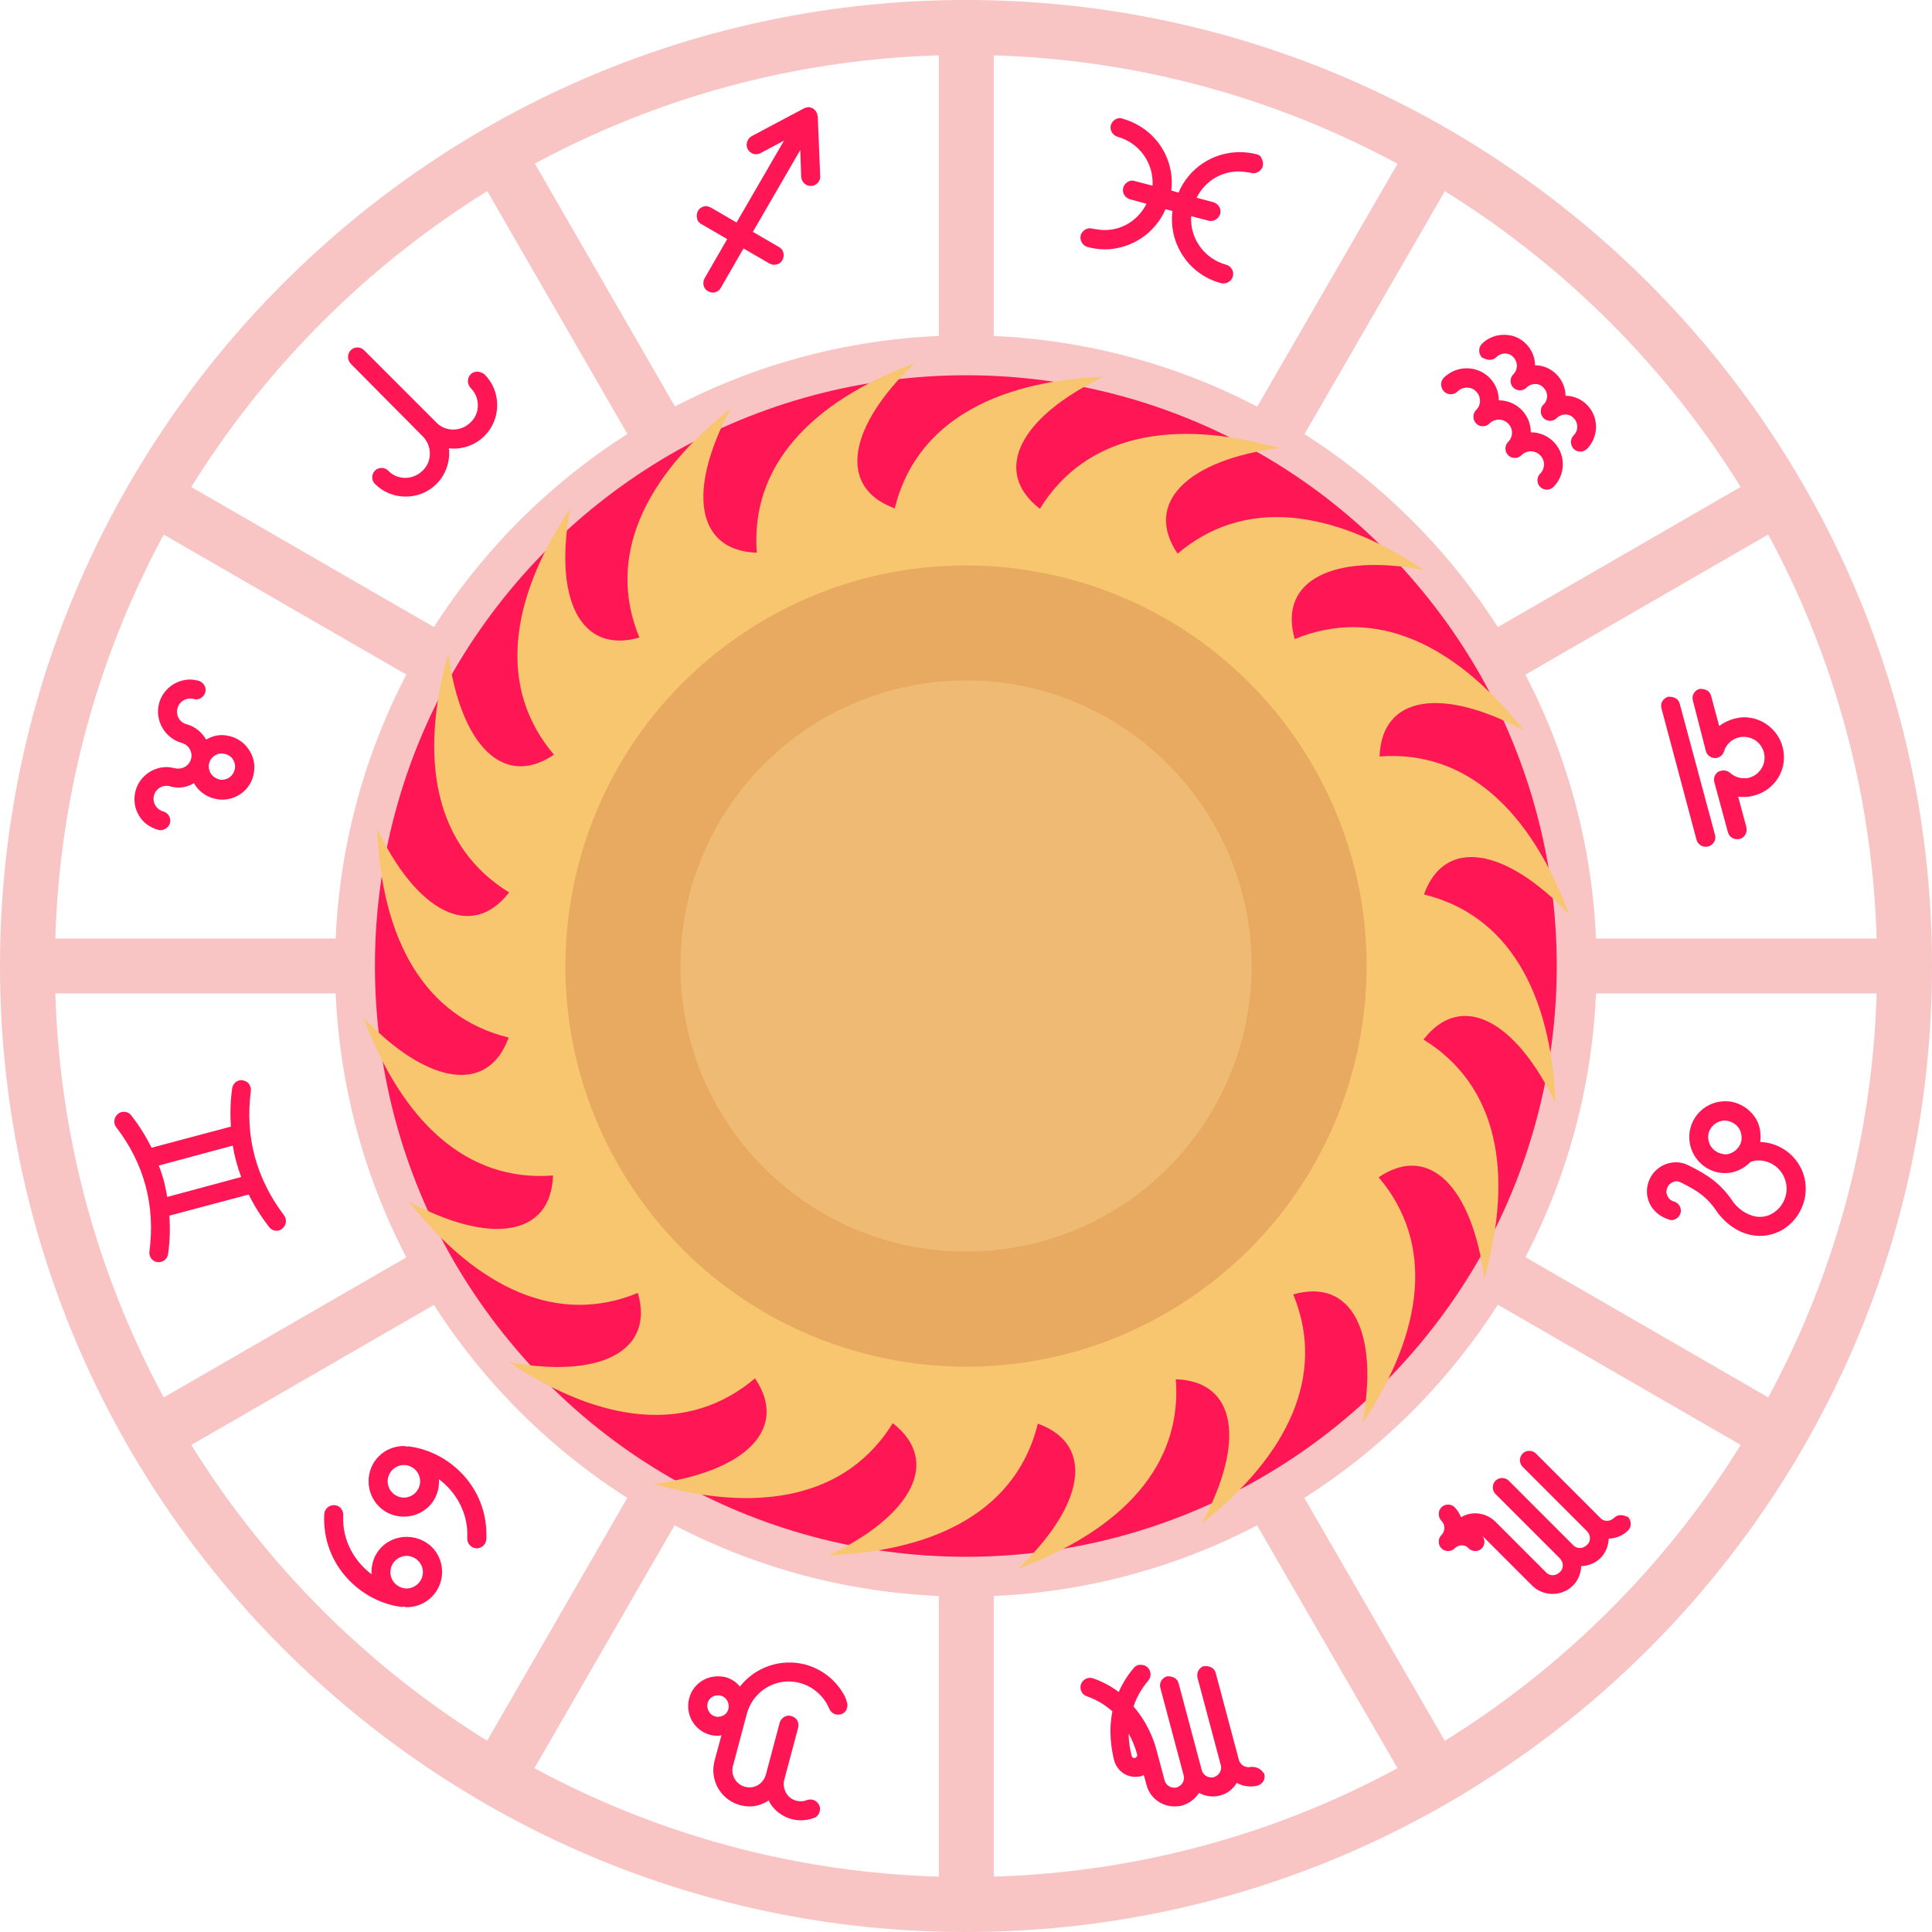 <svg width="288" height="288" viewBox="0 0 288 288" fill="none" xmlns="http://www.w3.org/2000/svg">
<g clip-path="url(#clip0_3382_2)">
<g clip-path="url(#clip1_3382_2)">
<path d="M216.269 58.772C216.629 58.772 216.989 58.637 217.259 58.367C217.619 58.007 218.114 57.782 218.654 57.782C219.194 57.782 219.689 57.962 220.049 58.367C220.814 59.132 220.814 60.392 220.049 61.112C219.509 61.652 219.509 62.552 220.049 63.137C220.319 63.407 220.679 63.542 221.039 63.542C221.399 63.542 221.759 63.407 222.029 63.137C222.389 62.777 222.884 62.552 223.424 62.552C223.964 62.552 224.459 62.777 224.819 63.137C225.584 63.902 225.584 65.117 224.819 65.882C224.69 66.012 224.588 66.166 224.518 66.336C224.449 66.506 224.413 66.688 224.414 66.872C224.414 67.232 224.549 67.592 224.819 67.862C225.089 68.132 225.449 68.267 225.809 68.267C226.169 68.267 226.529 68.132 226.799 67.862C227.159 67.502 227.654 67.277 228.194 67.277C228.734 67.277 229.229 67.502 229.589 67.862C230.354 68.627 230.354 69.842 229.589 70.607C229.46 70.737 229.358 70.891 229.288 71.061C229.219 71.231 229.183 71.413 229.184 71.597C229.184 71.957 229.319 72.317 229.589 72.587C229.859 72.857 230.219 72.992 230.579 72.992C230.939 72.992 231.299 72.857 231.569 72.587C232.237 71.919 232.692 71.069 232.877 70.143C233.061 69.218 232.966 68.258 232.605 67.386C232.244 66.513 231.632 65.768 230.846 65.244C230.061 64.72 229.138 64.441 228.194 64.442C228.194 63.815 228.071 63.195 227.831 62.616C227.591 62.037 227.24 61.512 226.797 61.069C226.354 60.626 225.828 60.274 225.25 60.035C224.671 59.795 224.051 59.672 223.424 59.672C223.424 59.045 223.301 58.425 223.061 57.846C222.821 57.267 222.47 56.742 222.027 56.299C221.584 55.856 221.058 55.504 220.48 55.265C219.901 55.025 219.281 54.902 218.654 54.902C217.349 54.902 216.179 55.397 215.234 56.297C214.694 56.837 214.694 57.737 215.234 58.322C215.504 58.637 215.864 58.772 216.269 58.772ZM222.074 53.642C222.434 53.642 222.794 53.507 223.064 53.237C223.424 52.877 223.874 52.697 224.324 52.697C224.819 52.697 225.269 52.877 225.584 53.237C226.304 53.957 226.304 55.082 225.584 55.802C225.455 55.932 225.353 56.086 225.283 56.256C225.214 56.426 225.178 56.608 225.179 56.792C225.179 57.152 225.314 57.512 225.584 57.782C225.854 58.052 226.214 58.187 226.574 58.187C226.934 58.187 227.294 58.052 227.564 57.782C227.924 57.422 228.374 57.242 228.824 57.242C229.319 57.242 229.769 57.422 230.084 57.782C230.444 58.142 230.624 58.592 230.624 59.042C230.624 59.537 230.444 59.987 230.084 60.302C229.544 60.842 229.544 61.742 230.084 62.327C230.354 62.597 230.714 62.732 231.074 62.732C231.434 62.732 231.794 62.597 232.064 62.327C232.424 61.967 232.874 61.787 233.324 61.787C233.819 61.787 234.269 61.967 234.584 62.327C235.304 63.047 235.304 64.172 234.584 64.892C234.044 65.432 234.044 66.332 234.584 66.917C234.854 67.187 235.214 67.322 235.574 67.322C235.934 67.322 236.294 67.187 236.564 66.917C238.364 65.117 238.364 62.147 236.564 60.347C236.147 59.921 235.65 59.583 235.102 59.351C234.554 59.12 233.965 58.999 233.369 58.997C233.369 57.827 232.874 56.657 232.019 55.802C231.602 55.376 231.105 55.038 230.557 54.806C230.009 54.575 229.42 54.454 228.824 54.452C228.822 53.856 228.701 53.267 228.469 52.719C228.238 52.17 227.899 51.673 227.474 51.257C226.619 50.357 225.449 49.907 224.189 49.907C222.929 49.907 221.759 50.402 220.904 51.257C220.364 51.797 220.364 52.697 220.904 53.282C221.354 53.507 221.714 53.642 222.074 53.642ZM23.579 123.707L23.849 123.752H23.939C24.569 123.752 25.154 123.302 25.334 122.717C25.435 122.353 25.388 121.963 25.202 121.634C25.017 121.305 24.708 121.063 24.344 120.962C23.845 120.827 23.418 120.502 23.157 120.055C22.896 119.609 22.821 119.078 22.949 118.577C23.059 118.161 23.305 117.793 23.647 117.532C23.989 117.272 24.409 117.132 24.839 117.137C25.019 117.137 25.199 117.137 25.334 117.227C25.739 117.317 26.144 117.407 26.594 117.407C27.449 117.407 28.259 117.137 28.934 116.732V116.777C29.564 117.902 30.599 118.667 31.859 119.027C32.264 119.117 32.669 119.207 33.119 119.207C35.279 119.207 37.214 117.767 37.754 115.652C38.069 114.392 37.934 113.132 37.259 112.007C36.946 111.456 36.525 110.974 36.023 110.587C35.521 110.201 34.947 109.919 34.334 109.757C33.929 109.667 33.524 109.577 33.074 109.577C32.219 109.577 31.409 109.847 30.734 110.252C30.104 109.172 29.114 108.317 27.809 107.957C27.562 107.896 27.331 107.785 27.13 107.63C26.928 107.475 26.761 107.28 26.639 107.057C26.511 106.834 26.429 106.588 26.398 106.332C26.367 106.077 26.388 105.818 26.459 105.572C26.569 105.156 26.815 104.788 27.157 104.527C27.5 104.267 27.919 104.127 28.349 104.132C28.529 104.132 28.709 104.132 29.204 104.267C29.834 104.267 30.419 103.817 30.599 103.232C30.824 102.467 30.329 101.702 29.609 101.477C29.204 101.387 28.799 101.297 28.349 101.297C26.189 101.297 24.254 102.782 23.714 104.852C23.039 107.417 24.569 110.027 27.089 110.747C28.124 111.017 28.754 112.097 28.484 113.132C28.374 113.548 28.129 113.915 27.786 114.176C27.444 114.437 27.024 114.576 26.594 114.572C26.414 114.572 26.234 114.572 26.099 114.527C25.694 114.437 25.289 114.347 24.839 114.347C22.679 114.347 20.744 115.832 20.204 117.902C19.889 119.117 20.024 120.422 20.699 121.547C21.284 122.582 22.319 123.347 23.579 123.707ZM33.614 112.412C34.109 112.547 34.559 112.862 34.784 113.312C35.054 113.762 35.099 114.302 34.964 114.797C34.854 115.213 34.609 115.58 34.266 115.841C33.924 116.102 33.505 116.241 33.074 116.237C32.894 116.237 32.714 116.237 32.579 116.147C32.08 116.012 31.653 115.687 31.392 115.24C31.131 114.794 31.056 114.263 31.184 113.762C31.252 113.511 31.368 113.277 31.528 113.072C31.688 112.868 31.887 112.698 32.113 112.572C32.34 112.446 32.59 112.367 32.847 112.339C33.105 112.312 33.366 112.336 33.614 112.412ZM71.144 55.397C70.961 55.396 70.779 55.431 70.609 55.5C70.439 55.57 70.284 55.672 70.154 55.802C69.614 56.342 69.614 57.242 70.154 57.827C70.829 58.502 71.234 59.447 71.234 60.392C71.234 61.382 70.874 62.282 70.154 62.957C69.473 63.638 68.552 64.025 67.589 64.037C66.599 64.037 65.699 63.677 65.024 62.957L54.269 52.202C54.139 52.072 53.984 51.97 53.815 51.9C53.645 51.831 53.463 51.796 53.279 51.797C53.096 51.796 52.914 51.831 52.744 51.9C52.574 51.97 52.419 52.072 52.289 52.202C51.749 52.742 51.749 53.642 52.289 54.227L62.999 65.027C63.674 65.702 64.079 66.602 64.079 67.592C64.079 68.582 63.719 69.482 62.999 70.157C62.318 70.838 61.397 71.225 60.434 71.237C59.444 71.237 58.544 70.877 57.869 70.157C57.739 70.027 57.584 69.925 57.415 69.855C57.245 69.786 57.063 69.751 56.879 69.752C56.696 69.751 56.514 69.786 56.344 69.855C56.174 69.925 56.02 70.027 55.889 70.157C55.76 70.287 55.658 70.441 55.588 70.611C55.519 70.781 55.483 70.963 55.484 71.147C55.484 71.507 55.619 71.867 55.889 72.137C57.104 73.352 58.724 74.027 60.479 74.027C62.234 74.027 63.854 73.352 65.069 72.137C66.464 70.742 67.139 68.762 66.914 66.827C67.881 66.941 68.862 66.835 69.781 66.515C70.701 66.195 71.537 65.671 72.224 64.982C73.439 63.767 74.114 62.147 74.114 60.392C74.114 58.637 73.439 57.017 72.224 55.802C71.916 55.556 71.538 55.415 71.144 55.397ZM187.334 22.997C186.479 22.772 185.624 22.682 184.769 22.682C182.83 22.686 180.935 23.26 179.319 24.332C177.703 25.404 176.437 26.927 175.679 28.712L174.599 28.397C175.184 23.582 172.169 18.902 166.994 17.597C166.364 17.597 165.779 18.047 165.599 18.632C165.374 19.397 165.869 20.162 166.589 20.387C168.163 20.82 169.54 21.78 170.49 23.107C171.44 24.434 171.906 26.047 171.809 27.677L168.839 26.912C168.209 26.912 167.624 27.362 167.444 27.947C167.343 28.311 167.391 28.7 167.576 29.029C167.762 29.358 168.07 29.6 168.434 29.702L170.909 30.377C169.739 32.717 167.399 34.292 164.699 34.292C164.069 34.292 163.484 34.202 162.494 34.022C161.864 34.022 161.279 34.472 161.099 35.057C160.919 35.822 161.369 36.587 162.089 36.812C162.944 37.037 163.799 37.172 164.654 37.172C168.659 37.172 172.214 34.742 173.744 31.187L174.779 31.457C174.509 33.572 174.914 35.687 175.994 37.577C177.299 39.872 179.459 41.537 182.024 42.212L182.294 42.257H182.384C183.014 42.257 183.599 41.807 183.779 41.222C183.88 40.858 183.833 40.468 183.647 40.139C183.461 39.81 183.153 39.568 182.789 39.467C179.504 38.567 177.344 35.507 177.569 32.222L180.134 32.897L180.404 32.942H180.494C181.124 32.942 181.709 32.492 181.889 31.907C181.979 31.547 181.934 31.142 181.754 30.827C181.556 30.509 181.254 30.27 180.899 30.152L178.379 29.477C179.549 27.137 181.889 25.562 184.634 25.562C185.264 25.562 185.849 25.652 186.839 25.832C187.469 25.832 188.054 25.382 188.234 24.797C188.324 24.437 188.279 24.032 188.099 23.717C188.009 23.312 187.694 23.087 187.334 22.997ZM252.899 125.192C253.079 125.822 253.619 126.227 254.294 126.227L254.654 126.182C255.419 125.957 255.869 125.192 255.644 124.427L250.379 104.852C250.199 104.267 249.704 103.862 248.804 103.862H248.669C247.904 104.087 247.454 104.852 247.679 105.617L252.899 125.192ZM254.294 111.962C254.373 112.256 254.546 112.518 254.786 112.706C255.027 112.893 255.322 112.998 255.627 113.003C255.932 113.008 256.231 112.914 256.478 112.734C256.724 112.554 256.906 112.299 256.994 112.007C257.309 110.972 258.119 110.207 259.154 109.937C259.424 109.847 259.694 109.847 259.964 109.847C261.359 109.847 262.574 110.792 262.934 112.142C263.384 113.762 262.394 115.472 260.774 115.922C260.504 116.012 260.234 116.012 259.964 116.012C259.199 116.012 258.434 115.697 257.894 115.202C257.615 114.971 257.266 114.844 256.904 114.842L256.364 114.932L256.184 115.022C255.921 115.178 255.716 115.418 255.602 115.702C255.488 115.987 255.472 116.301 255.554 116.597L257.579 124.067C257.759 124.697 258.299 125.102 258.974 125.102L259.334 125.057C259.694 124.967 260.009 124.742 260.189 124.382C260.369 124.067 260.414 123.662 260.324 123.302L259.109 118.757C259.424 118.802 259.694 118.802 260.009 118.802C260.549 118.802 261.044 118.712 261.539 118.577C263.069 118.172 264.329 117.182 265.139 115.832C265.949 114.437 266.129 112.862 265.724 111.332C265.049 108.767 262.664 106.922 260.009 106.922C259.514 106.922 258.974 107.012 258.479 107.147C257.669 107.372 256.949 107.732 256.274 108.227L255.059 103.682C254.879 103.097 254.384 102.692 253.484 102.692H253.349C252.584 102.917 252.134 103.682 252.359 104.447L254.294 111.962ZM37.394 162.632V162.227L37.349 162.092C37.214 161.507 36.764 161.102 35.999 161.012C35.279 161.012 34.694 161.552 34.604 162.272C34.334 164.207 34.289 166.097 34.424 167.942L22.589 171.092C21.779 169.427 20.789 167.852 19.574 166.277C19.443 166.104 19.273 165.964 19.077 165.87C18.881 165.776 18.666 165.731 18.449 165.737C18.134 165.737 17.819 165.827 17.594 166.052C17.279 166.277 17.099 166.637 17.054 166.997C17.009 167.357 17.099 167.762 17.324 168.032C21.509 173.477 23.174 179.732 22.274 186.572C22.249 186.755 22.261 186.942 22.308 187.121C22.356 187.299 22.439 187.467 22.552 187.614C22.665 187.76 22.806 187.883 22.967 187.974C23.128 188.066 23.305 188.124 23.489 188.147H23.669C24.389 188.147 24.974 187.607 25.064 186.887C25.334 184.952 25.379 183.062 25.244 181.217L37.079 178.067C37.889 179.732 38.879 181.307 40.094 182.882C40.364 183.242 40.769 183.467 41.219 183.467C41.534 183.467 41.849 183.377 42.074 183.152C42.704 182.657 42.794 181.757 42.344 181.172C38.204 175.682 36.494 169.472 37.394 162.632ZM24.434 176.042C24.209 175.277 23.984 174.512 23.669 173.747L34.694 170.777C34.964 172.352 35.369 173.927 35.954 175.457L24.929 178.427C24.794 177.617 24.614 176.807 24.434 176.042ZM104.534 33.392L108.404 35.642L105.029 41.492C104.849 41.807 104.804 42.212 104.894 42.572C104.984 42.932 105.209 43.247 105.569 43.427L106.064 43.607H106.514L106.604 43.562C106.964 43.472 107.279 43.247 107.459 42.887L110.834 37.037L114.704 39.287L115.199 39.467H115.424L115.784 39.422C116.144 39.332 116.459 39.107 116.639 38.747C116.819 38.432 116.864 38.027 116.774 37.667C116.731 37.483 116.649 37.312 116.532 37.164C116.415 37.016 116.268 36.896 116.099 36.812L112.229 34.562L119.294 22.367L119.429 26.327C119.474 27.092 120.059 27.722 120.869 27.722L121.229 27.677C121.859 27.497 122.309 26.912 122.264 26.237L121.904 17.372C121.904 17.327 121.859 17.282 121.859 17.237C121.859 17.102 121.814 16.922 121.724 16.787C121.679 16.742 121.679 16.652 121.634 16.607C121.508 16.435 121.356 16.283 121.184 16.157L120.689 15.977H120.509L120.014 16.067L112.049 20.297C111.734 20.477 111.464 20.792 111.374 21.152C111.239 21.512 111.284 21.917 111.464 22.232C111.689 22.682 112.184 22.997 112.724 22.997L113.219 22.907L116.864 20.972L109.799 33.167L105.929 30.917L105.434 30.737H105.254C104.759 30.737 104.264 31.007 104.039 31.457C103.859 31.772 103.814 32.177 103.904 32.537C103.949 32.897 104.174 33.212 104.534 33.392ZM268.469 174.152C267.907 173.009 267.044 172.042 265.974 171.352C264.904 170.663 263.667 170.277 262.394 170.237C262.529 169.067 262.394 167.897 261.809 166.862C261.096 165.634 259.934 164.731 258.569 164.342C258.119 164.207 257.669 164.162 257.174 164.162C254.744 164.162 252.629 165.782 251.999 168.122C251.234 170.957 252.944 173.927 255.779 174.692C256.229 174.827 256.679 174.872 257.174 174.872C258.659 174.872 259.964 174.197 260.954 173.207C261.359 173.072 261.719 172.982 262.124 172.982C263.744 172.982 265.229 173.927 265.904 175.367C266.894 177.392 266.084 179.867 264.104 180.947C263.564 181.262 262.979 181.397 262.349 181.397C260.954 181.397 259.424 180.542 258.434 179.282C256.589 176.492 254.744 175.232 251.774 173.747C251.162 173.43 250.484 173.261 249.794 173.252C249.524 173.252 249.299 173.297 249.029 173.342C248.226 173.494 247.483 173.87 246.886 174.428C246.288 174.985 245.861 175.701 245.654 176.492C245.024 178.832 246.419 181.217 249.119 181.892C249.749 181.892 250.334 181.442 250.514 180.857C250.615 180.493 250.568 180.103 250.382 179.774C250.197 179.445 249.888 179.203 249.524 179.102C249.33 179.057 249.148 178.969 248.992 178.844C248.836 178.72 248.71 178.562 248.624 178.382C248.514 178.21 248.445 178.015 248.421 177.812C248.398 177.609 248.421 177.404 248.489 177.212C248.624 176.672 249.074 176.222 249.839 176.087C250.064 176.087 250.334 176.132 250.559 176.267C253.214 177.572 254.564 178.517 256.139 180.902C257.804 183.017 260.054 184.232 262.349 184.232C263.429 184.232 264.464 183.962 265.454 183.467C268.784 181.667 270.134 177.482 268.469 174.152ZM256.499 171.947C255.86 171.763 255.313 171.346 254.969 170.777C254.658 170.198 254.563 169.529 254.699 168.887C255.014 167.807 256.004 167.042 257.129 167.042C257.565 167.056 257.991 167.179 258.368 167.399C258.745 167.619 259.062 167.929 259.289 168.302C259.604 168.887 259.694 169.562 259.559 170.192C259.244 171.272 258.254 172.082 257.129 172.082C256.949 172.037 256.724 171.992 256.499 171.947ZM60.839 215.597C60.794 215.597 60.749 215.642 60.704 215.642C60.524 215.642 60.389 215.552 60.209 215.552C58.814 215.552 57.464 216.092 56.474 217.082C55.484 218.072 54.944 219.377 54.944 220.817C54.944 222.212 55.484 223.562 56.474 224.552C57.464 225.542 58.769 226.082 60.209 226.082C61.604 226.082 62.954 225.542 63.944 224.552C65.069 223.427 65.519 221.942 65.429 220.502C67.994 222.437 69.839 225.542 69.659 229.322C69.614 230.087 70.244 230.762 71.009 230.807H71.054C71.819 230.807 72.449 230.222 72.494 229.457C72.674 225.677 71.324 222.122 68.669 219.467C66.554 217.352 63.809 215.957 60.839 215.597ZM61.919 222.527C61.469 222.977 60.839 223.247 60.209 223.247C59.579 223.247 58.949 222.977 58.499 222.527C58.274 222.302 58.096 222.036 57.974 221.742C57.853 221.449 57.79 221.134 57.79 220.817C57.79 220.499 57.853 220.184 57.974 219.891C58.096 219.598 58.274 219.331 58.499 219.107C58.949 218.657 59.579 218.387 60.209 218.387C60.839 218.387 61.469 218.657 61.919 219.107C62.864 220.052 62.864 221.582 61.919 222.527ZM60.614 229.097C59.219 229.097 57.869 229.637 56.879 230.627C55.754 231.752 55.304 233.237 55.394 234.677C52.829 232.742 50.984 229.637 51.164 225.857C51.175 225.458 51.03 225.07 50.759 224.777C50.632 224.644 50.477 224.539 50.307 224.47C50.136 224.4 49.953 224.366 49.769 224.372C49.004 224.372 48.374 224.957 48.329 225.722C47.969 233.372 53.864 238.772 59.804 239.537H59.984C60.029 239.537 60.074 239.492 60.119 239.492C60.299 239.492 60.434 239.582 60.614 239.582C61.659 239.586 62.682 239.28 63.552 238.702C64.422 238.124 65.101 237.3 65.501 236.335C65.902 235.37 66.006 234.307 65.801 233.283C65.596 232.258 65.09 231.318 64.349 230.582C63.359 229.637 62.009 229.097 60.614 229.097ZM62.324 236.072C61.874 236.522 61.244 236.792 60.614 236.792C59.984 236.792 59.354 236.522 58.904 236.072C58.679 235.847 58.501 235.581 58.38 235.287C58.258 234.994 58.195 234.679 58.195 234.362C58.195 234.044 58.258 233.729 58.38 233.436C58.501 233.143 58.679 232.876 58.904 232.652C59.354 232.202 59.984 231.932 60.614 231.932C61.257 231.939 61.87 232.197 62.325 232.651C62.779 233.105 63.037 233.719 63.044 234.362C63.044 234.992 62.774 235.622 62.324 236.072ZM241.604 225.857C241.421 225.856 241.239 225.891 241.069 225.96C240.899 226.03 240.744 226.132 240.614 226.262C240.344 226.532 239.939 226.712 239.579 226.712C239.384 226.719 239.19 226.682 239.011 226.604C238.831 226.526 238.672 226.409 238.544 226.262L228.959 216.677C228.829 216.547 228.674 216.445 228.505 216.375C228.335 216.306 228.153 216.271 227.969 216.272C227.786 216.271 227.604 216.306 227.434 216.375C227.264 216.445 227.109 216.547 226.979 216.677C226.85 216.807 226.748 216.961 226.678 217.131C226.609 217.301 226.573 217.483 226.574 217.667C226.574 218.027 226.709 218.387 226.979 218.657L236.564 228.242C236.834 228.512 237.014 228.872 237.014 229.277C237.014 229.682 236.879 230.042 236.564 230.312C236.294 230.582 235.889 230.762 235.529 230.762C235.334 230.769 235.14 230.732 234.961 230.654C234.781 230.576 234.622 230.459 234.494 230.312L224.909 220.727C224.779 220.597 224.624 220.495 224.455 220.425C224.285 220.356 224.103 220.321 223.919 220.322C223.736 220.321 223.554 220.356 223.384 220.425C223.214 220.495 223.059 220.597 222.929 220.727C222.8 220.857 222.698 221.011 222.628 221.181C222.559 221.351 222.523 221.533 222.524 221.717C222.524 222.077 222.659 222.437 222.929 222.707L232.514 232.292C232.784 232.562 232.964 232.967 232.964 233.327C232.964 233.732 232.829 234.092 232.514 234.362C232.244 234.632 231.839 234.812 231.479 234.812C231.284 234.819 231.09 234.782 230.911 234.704C230.731 234.626 230.572 234.509 230.444 234.362L222.929 226.847C222.528 226.444 222.051 226.125 221.526 225.909C221 225.693 220.437 225.583 219.869 225.587C219.139 225.594 218.425 225.796 217.799 226.172C217.574 225.632 217.259 225.137 216.854 224.687C216.584 224.417 216.224 224.282 215.864 224.282C215.504 224.282 215.144 224.417 214.874 224.687C214.334 225.227 214.334 226.127 214.874 226.712C215.459 227.297 215.459 228.242 214.874 228.827C214.745 228.957 214.643 229.111 214.573 229.281C214.504 229.451 214.468 229.633 214.469 229.817C214.469 230.177 214.604 230.537 214.874 230.807C215.144 231.077 215.504 231.212 215.864 231.212C216.224 231.212 216.584 231.077 216.854 230.807C217.124 230.537 217.529 230.357 217.889 230.357C218.294 230.357 218.654 230.492 218.924 230.807C219.194 231.077 219.554 231.212 219.914 231.212C220.274 231.212 220.634 231.077 220.904 230.807C221.138 230.55 221.272 230.217 221.28 229.87C221.289 229.523 221.171 229.184 220.949 228.917L228.374 236.342C229.184 237.152 230.264 237.602 231.434 237.602C232.604 237.602 233.684 237.152 234.494 236.342C235.259 235.577 235.664 234.542 235.709 233.462C236.789 233.417 237.824 233.012 238.589 232.247C239.354 231.482 239.759 230.447 239.804 229.367C240.884 229.322 241.919 228.917 242.684 228.152C243.224 227.612 243.224 226.712 242.684 226.127C242.324 225.992 241.964 225.857 241.604 225.857ZM186.614 263.387H186.479C186.344 263.432 186.209 263.432 186.119 263.432C185.444 263.432 184.859 262.982 184.679 262.352L181.214 249.347C181.034 248.762 180.539 248.357 179.639 248.357H179.504C179.144 248.447 178.829 248.672 178.649 249.032C178.469 249.347 178.424 249.752 178.514 250.112L181.979 263.117C182.204 263.882 181.709 264.692 180.944 264.917C180.809 264.962 180.674 264.962 180.584 264.962C179.909 264.962 179.324 264.512 179.144 263.882L175.679 250.877C175.499 250.292 175.004 249.887 174.104 249.887H173.969C173.204 250.112 172.754 250.877 172.979 251.642L176.444 264.647C176.669 265.412 176.174 266.222 175.409 266.447C175.274 266.492 175.139 266.492 175.049 266.492C174.374 266.492 173.789 266.042 173.609 265.412L172.394 260.867C172.034 259.472 171.089 256.817 168.974 254.387C169.424 252.992 170.189 251.687 171.179 250.517C171.674 249.932 171.629 249.032 170.999 248.492C170.72 248.267 170.367 248.155 170.009 248.177H169.739C169.469 248.267 169.199 248.402 169.019 248.627C168.074 249.752 167.309 250.967 166.769 252.227C165.622 251.36 164.347 250.676 162.989 250.202L162.629 250.112H162.494C161.909 250.112 161.369 250.472 161.144 251.057C160.874 251.777 161.279 252.632 161.999 252.857C163.439 253.352 164.699 254.117 165.824 255.107C165.194 258.257 165.734 261.002 166.094 262.442C166.499 263.882 167.759 264.872 169.244 264.872C169.514 264.872 169.829 264.827 170.099 264.782C170.234 264.737 170.369 264.647 170.504 264.602L170.909 266.087C171.404 267.977 173.114 269.282 175.094 269.282C175.454 269.282 175.859 269.237 176.219 269.147C177.299 268.832 178.154 268.157 178.739 267.257C179.683 267.787 180.796 267.932 181.844 267.662C182.924 267.392 183.779 266.717 184.364 265.772C185.308 266.302 186.421 266.447 187.469 266.177C188.234 265.952 188.684 265.187 188.459 264.422C188.054 263.837 187.559 263.387 186.614 263.387ZM169.514 261.542C169.559 261.767 169.424 261.992 169.109 262.082C168.929 262.082 168.749 261.947 168.704 261.767C168.524 261.047 168.254 259.877 168.254 258.437C168.802 259.415 169.225 260.458 169.514 261.542ZM125.729 252.497C124.469 250.337 122.489 248.807 120.059 248.132C118.289 247.667 116.421 247.731 114.686 248.315C112.951 248.898 111.424 249.977 110.294 251.417C109.755 250.739 109.014 250.251 108.179 250.022C107.796 249.93 107.403 249.884 107.009 249.887C104.984 249.887 103.229 251.237 102.734 253.172C102.104 255.557 103.499 257.987 105.884 258.617C106.244 258.707 106.649 258.752 107.054 258.752C107.234 258.752 107.369 258.707 107.549 258.662L106.514 262.487C106.154 263.882 106.334 265.322 107.054 266.582C107.532 267.4 108.215 268.079 109.036 268.552C109.857 269.026 110.787 269.277 111.734 269.282C112.814 269.282 113.759 268.922 114.614 268.382C114.659 268.472 114.659 268.562 114.704 268.652C115.182 269.47 115.865 270.149 116.686 270.622C117.507 271.096 118.437 271.347 119.384 271.352C120.059 271.352 120.734 271.217 121.364 270.992C121.724 270.857 121.994 270.587 122.129 270.227C122.264 269.867 122.309 269.507 122.129 269.147C122.027 268.883 121.847 268.657 121.615 268.496C121.382 268.336 121.107 268.249 120.824 268.247L120.419 268.292L120.284 268.337C119.969 268.472 119.654 268.517 119.384 268.517C119.159 268.517 118.934 268.472 118.709 268.427C118.387 268.349 118.084 268.204 117.821 268.003C117.557 267.801 117.339 267.547 117.179 267.257C116.843 266.67 116.747 265.977 116.909 265.322L118.979 257.537C119.069 257.177 119.024 256.772 118.844 256.457C118.664 256.142 118.349 255.872 117.629 255.737C116.999 255.737 116.414 256.187 116.234 256.772L114.164 264.557C113.849 265.682 112.859 266.447 111.734 266.447C111.509 266.447 111.284 266.402 111.059 266.357C110.409 266.182 109.855 265.758 109.518 265.176C109.18 264.594 109.087 263.902 109.259 263.252L111.329 255.467C112.094 252.632 114.659 250.652 117.584 250.652C118.169 250.652 118.709 250.742 119.249 250.877C120.914 251.327 122.309 252.407 123.209 253.892L123.614 254.702C123.839 255.242 124.334 255.602 124.919 255.602L125.324 255.557L125.459 255.512C125.819 255.377 126.089 255.107 126.224 254.747C126.359 254.387 126.359 254.027 126.224 253.667C126.117 253.254 125.951 252.86 125.729 252.497ZM106.649 255.872C106.439 255.822 106.242 255.728 106.072 255.596C105.901 255.464 105.76 255.297 105.659 255.107C105.444 254.74 105.379 254.305 105.479 253.892C105.659 253.172 106.289 252.722 107.009 252.722C107.294 252.712 107.577 252.782 107.823 252.926C108.07 253.069 108.271 253.279 108.404 253.532C108.629 253.892 108.674 254.342 108.584 254.747C108.404 255.467 107.774 255.917 107.054 255.917C106.919 255.962 106.784 255.917 106.649 255.872Z" fill="#FF1654"/>
<path d="M1.844 139.906H56.249V148.096H1.844V139.906ZM18.867 211.514L65.942 184.334L70.037 191.426L22.962 218.606L18.867 211.514ZM69.425 265.028L96.614 217.904L103.67 221.977L76.481 269.101L69.425 265.028ZM139.949 231.706H148.139V286.111H139.949V231.706ZM184.296 222.035L191.348 217.958L218.609 265.096L211.557 269.173L184.296 222.035ZM217.947 191.413L222.042 184.316L269.121 211.501L265.026 218.588L217.947 191.413ZM231.704 139.906H286.109V148.096H231.704V139.906ZM217.947 96.562L265.026 69.382L269.121 76.478L222.042 103.658L217.947 96.562ZM184.301 66.002L211.544 18.851L218.595 22.928L191.361 70.075L184.301 66.002ZM139.949 1.891H148.139V56.296H139.949V1.891ZM69.443 22.951L76.535 18.856L103.724 65.98L96.632 70.075L69.443 22.951ZM18.885 76.501L22.98 69.404L70.059 96.58L65.964 103.672L18.885 76.501Z" fill="#F8C5C4"/>
<path d="M143.999 238.002C127.439 238.002 111.194 233.637 96.974 225.402C82.704 217.132 70.838 205.282 62.549 191.022C54.314 176.802 49.949 160.512 49.949 143.997C49.949 127.437 54.314 111.192 62.549 96.972C70.829 82.707 82.754 70.827 96.974 62.592C111.194 54.357 127.439 49.992 143.999 49.992C160.559 49.992 176.804 54.357 190.979 62.592C205.199 70.827 217.124 82.707 225.404 96.972C233.639 111.192 238.004 127.437 238.004 143.997C238.004 160.557 233.639 176.802 225.404 191.022C217.115 205.282 205.249 217.132 190.979 225.402C176.804 233.637 160.559 238.002 143.999 238.002ZM143.999 58.137C128.879 58.137 114.029 62.097 101.069 69.612C88.031 77.168 77.189 87.995 69.614 101.022C62.099 113.982 58.139 128.832 58.139 143.952C58.139 159.072 62.099 173.922 69.614 186.882C77.174 199.887 88.064 210.777 101.069 218.292C114.125 225.816 128.93 229.774 143.999 229.767C159.119 229.767 173.969 225.807 186.884 218.292C199.889 210.777 210.779 199.887 218.339 186.882C225.854 173.922 229.814 159.072 229.814 143.952C229.814 128.832 225.854 113.982 218.339 101.022C210.779 87.972 199.889 77.127 186.884 69.612C173.843 62.093 159.053 58.135 143.999 58.137Z" fill="#F8C5C4"/>
<path d="M144.001 55.938C128.521 55.938 113.266 60.032 99.946 67.728C86.574 75.482 75.454 86.587 67.681 99.948C59.953 113.344 55.887 128.537 55.891 144.003C55.891 159.483 59.986 174.738 67.681 188.058C75.466 201.423 86.581 212.583 99.946 220.278C113.266 227.973 128.476 232.068 144.001 232.068C159.526 232.068 174.736 227.973 188.011 220.278C201.331 212.583 212.491 201.423 220.276 188.058C227.971 174.738 232.066 159.528 232.066 144.003C232.066 128.523 227.971 113.268 220.276 99.948C212.491 86.582 201.376 75.422 188.011 67.728C174.633 59.995 159.452 55.928 144.001 55.938Z" fill="#FF1654"/>
<path d="M144 288C64.575 288 0 223.38 0 144C0 64.62 64.575 0 144 0C223.425 0 288 64.62 288 144C288 223.38 223.425 288 144 288ZM144 8.19C69.12 8.19 8.19 69.12 8.19 144C8.19 218.88 69.12 279.81 144 279.81C218.88 279.81 279.81 218.88 279.81 144C279.81 69.12 218.88 8.19 144 8.19Z" fill="#F8C5C4"/>
<path d="M233.91 136.303C228.105 120.733 218.475 111.778 205.65 112.768C205.965 103.633 215.055 102.373 227.16 108.898C216.855 95.848 204.885 90.358 193.005 95.263C190.485 86.488 198.765 82.438 212.265 84.958C198.405 75.733 185.355 74.203 175.545 82.528C170.415 74.968 177.03 68.578 190.665 66.778C174.645 62.278 161.775 64.888 155.025 75.823H154.98C147.78 70.198 152.1 62.098 164.52 56.158C147.915 56.833 136.44 63.268 133.38 75.778C124.785 72.673 126.405 63.583 136.35 54.133C120.78 59.938 111.825 69.568 112.815 82.393C103.68 82.078 102.42 72.988 108.945 60.883C95.895 71.188 90.405 83.158 95.31 95.038C86.535 97.558 82.485 89.278 85.005 75.778C75.78 89.638 74.25 102.688 82.575 112.498C75.015 117.628 68.625 111.013 66.825 97.378C62.325 113.398 64.935 126.268 75.87 133.018V133.063C70.245 140.263 62.145 135.943 56.205 123.523C56.88 140.128 63.315 151.603 75.825 154.663C72.72 163.258 63.63 161.638 54.18 151.693C59.985 167.263 69.615 176.218 82.44 175.228C82.125 184.363 73.035 185.623 60.93 179.098C71.235 192.148 83.205 197.638 95.085 192.733C97.605 201.508 89.325 205.558 75.825 203.038C89.685 212.263 102.735 213.793 112.545 205.468C117.675 213.028 111.06 219.418 97.425 221.218C113.445 225.718 126.315 223.108 133.065 212.173H133.11C140.31 217.798 135.99 225.898 123.57 231.838C140.175 231.163 151.65 224.728 154.71 212.218C163.305 215.323 161.685 224.413 151.74 233.863C167.31 228.058 176.265 218.428 175.275 205.603C184.41 205.918 185.67 215.008 179.145 227.113C192.195 216.808 197.685 204.838 192.78 192.958C201.555 190.438 205.605 198.673 203.085 212.218C212.31 198.358 213.84 185.308 205.515 175.498C213.075 170.368 219.465 176.983 221.265 190.618C225.765 174.598 223.155 161.728 212.22 154.978V154.933C217.845 147.733 225.945 152.053 231.885 164.473C231.21 147.868 224.775 136.393 212.265 133.333C215.37 124.738 224.46 126.358 233.91 136.303Z" fill="#F8C66E"/>
<path d="M177.147 193.68C204.58 175.373 211.978 138.295 193.672 110.862C175.366 83.43 138.287 76.032 110.854 94.338C83.422 112.644 76.024 149.723 94.33 177.155C112.636 204.588 149.715 211.986 177.147 193.68Z" fill="#E8AA60"/>
<path d="M186.57 144C186.57 167.49 167.535 186.57 144 186.57C120.51 186.57 101.43 167.535 101.43 144C101.43 120.51 120.465 101.43 144 101.43C167.49 101.43 186.57 120.51 186.57 144Z" fill="#EFBA73"/>
</g>
</g>
<defs>
<clipPath id="clip0_3382_2">
<rect width="288" height="288" fill="white"/>
</clipPath>
<clipPath id="clip1_3382_2">
<rect width="288" height="288" fill="white"/>
</clipPath>
</defs>
</svg>

